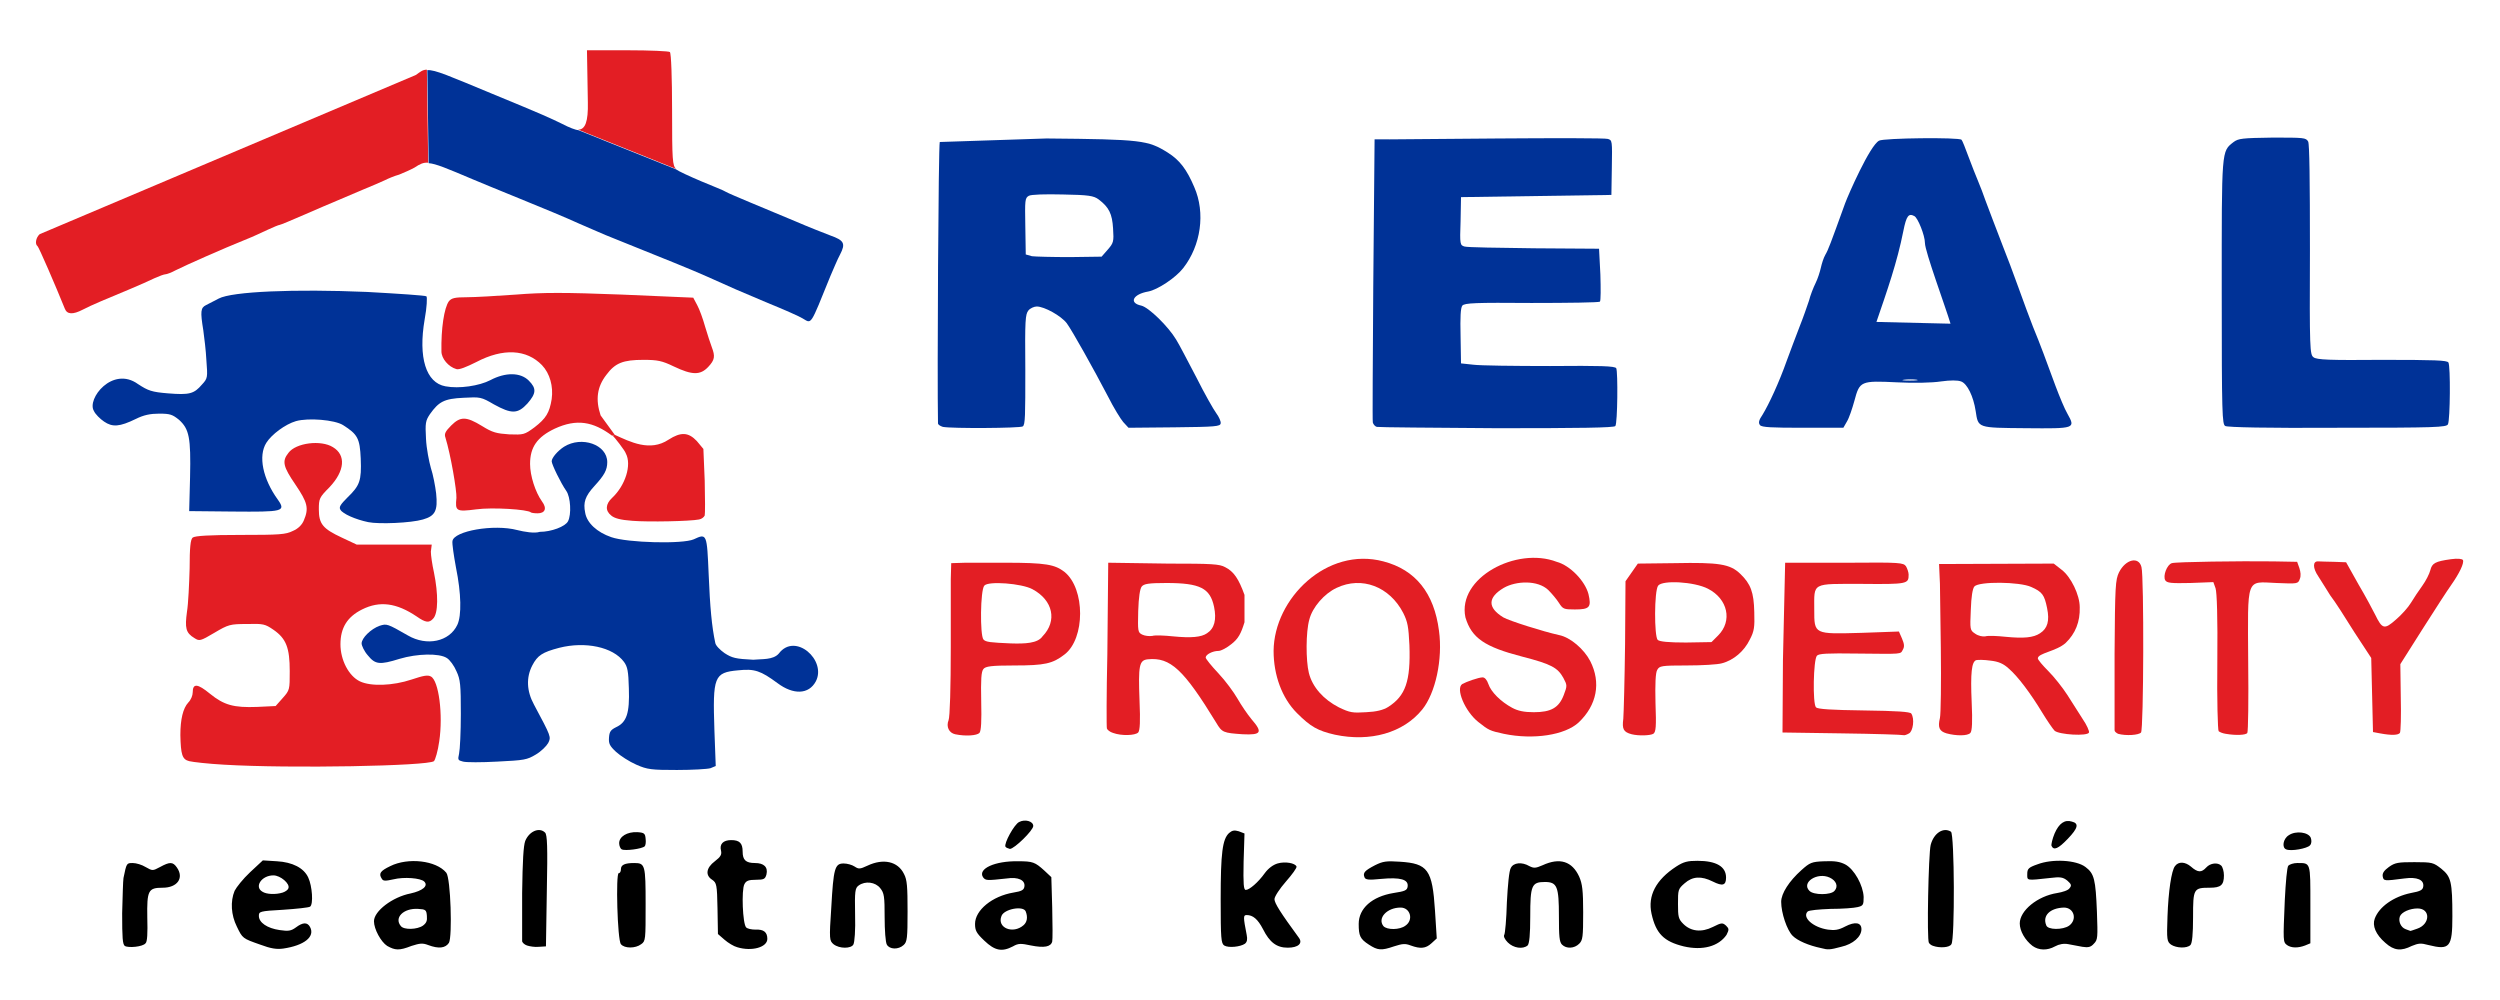 <?xml version="1.0" encoding="utf-8"?>
<!-- Generator: Adobe Illustrator 23.0.1, SVG Export Plug-In . SVG Version: 6.00 Build 0)  -->
<svg version="1.1" id="Vrstva_1" xmlns="http://www.w3.org/2000/svg" xmlns:xlink="http://www.w3.org/1999/xlink" x="0px" y="0px"
	 viewBox="0 0 566.9 226.8" enable-background="new 0 0 566.9 226.8" xml:space="preserve">
<g id="Vrstva_x0020_1">
	<g id="_2381774680864">
		<path d="M59,214.2c-4-1.4-4-1.4-5.3-4.1c-1.3-2.6-1.5-5.7-0.5-8.1c0.4-0.8,1.9-2.7,3.5-4.2l2.9-2.7l3.2,0.2
			c3.5,0.2,6.1,1.5,7.1,3.7c0.9,1.9,1.2,6.1,0.4,6.6c-0.3,0.2-3.1,0.5-6.1,0.7c-5.4,0.3-5.5,0.4-5.5,1.4c0,1.5,1.9,2.8,4.7,3.2
			c2,0.3,2.6,0.2,3.7-0.6c1.6-1.2,2.6-1.2,3.2-0.1c1.2,2.2-1.3,4.2-6.1,4.9C62.7,215.3,61.4,215.1,59,214.2L59,214.2z M64.1,202.4
			c0.6-0.2,1.2-0.6,1.3-1c0.4-1-1.8-2.9-3.4-2.9c-2.7,0-4.4,2.6-2.5,3.7C60.4,202.8,62.5,202.9,64.1,202.4z M87.8,214.5
			c-1.4-0.9-3-3.8-3-5.6c0-2.3,4.2-5.5,8.3-6.3c2.7-0.6,4.1-1.7,3.1-2.7c-0.8-0.8-4.6-1.1-7-0.5c-1.8,0.4-2.3,0.4-2.6-0.1
			c-0.8-1.2-0.4-1.8,1.9-2.9c4-2,10.4-1.3,12.7,1.5c1,1.2,1.4,14.5,0.6,15.9c-0.8,1.2-2.3,1.4-4.7,0.5c-1.3-0.5-1.9-0.4-3.8,0.2
			C90.5,215.6,89.6,215.5,87.8,214.5z M95.9,209.9c0.8-0.6,1-1.1,0.9-2.2c-0.1-1.4-0.3-1.5-2-1.6c-3.3-0.2-5.5,2-3.9,3.9
			C91.6,210.9,94.6,210.8,95.9,209.9z M167.2,214.8c-0.8-0.2-2.1-1-2.9-1.7l-1.5-1.3l-0.1-5.8c-0.1-5.4-0.2-5.8-1.2-6.5
			c-1.6-1-1.4-2.7,0.6-4.2c1.3-1,1.6-1.5,1.4-2.4c-0.4-1.5,0.5-2.4,2.3-2.4c1.9,0,2.6,0.7,2.6,2.6c0,1.9,0.7,2.6,2.8,2.6
			c2,0,3,0.9,2.6,2.6c-0.3,1-0.5,1.2-2.4,1.2c-1.6,0-2.2,0.2-2.6,1c-0.7,1.3-0.4,9,0.4,9.8c0.3,0.3,1.2,0.5,2.1,0.5
			c1.9-0.1,2.7,0.6,2.7,2.1C174,214.8,170.5,215.8,167.2,214.8L167.2,214.8z M223.2,213.3c-1.8-1.7-2.1-2.3-2.1-3.8
			c0-3.1,3.9-6.3,8.7-7.1c1.9-0.3,2.4-0.6,2.5-1.4c0.2-1.4-1.4-2.2-4-1.8c-4.6,0.5-4.8,0.5-5.4-0.3c-1.2-1.9,2.7-3.7,8-3.6
			c3.3,0,3.8,0.2,5.9,2.1l1.6,1.5l0.2,6.9c0.1,3.8,0.1,7.3,0,7.7c-0.3,1.2-1.8,1.5-4.8,0.9c-2.3-0.5-2.9-0.5-4.1,0.2
			C227.2,215.9,225.6,215.6,223.2,213.3L223.2,213.3z M232.1,209.8c0.8-0.7,1-1.8,0.5-3.1c-0.5-1.4-4.9-0.6-5.5,1
			C226,210.4,229.7,211.9,232.1,209.8L232.1,209.8z M310.4,214.2c-2-1.3-2.3-2-2.3-4.7c0-3.5,3-6.2,7.9-7c2.6-0.4,3.1-0.6,3.2-1.5
			c0.2-1.6-1.7-2.1-6-1.7c-2.9,0.3-3.6,0.2-3.8-0.4c-0.4-1,0.1-1.5,2.4-2.7c1.8-0.9,2.6-1,5.6-0.8c6.4,0.4,7.4,1.8,8,11.1l0.4,6.3
			l-1.2,1.1c-1.3,1.2-2.5,1.3-4.7,0.5c-1.3-0.5-1.9-0.4-3.8,0.2C313.2,215.6,312.4,215.5,310.4,214.2L310.4,214.2z M318.7,209.9
			c1.9-1.3,1.1-4.1-1.1-4.1c-3.1,0-5.3,2.4-3.9,4.2C314.5,210.9,317.4,210.9,318.7,209.9L318.7,209.9z M381.8,214.6
			c-4.5-1.1-6.3-2.9-7.3-7.4c-0.9-4.1,1-7.7,5.6-10.7c1.7-1.1,2.6-1.3,4.8-1.3c4.3,0,6.5,1.3,6.5,3.8c0,1.8-0.8,2-3,0.9
			c-2.6-1.3-4.6-1.2-6.4,0.4c-1.5,1.3-1.5,1.5-1.5,4.7c0,2.9,0.1,3.4,1.2,4.5c1.7,1.7,4.1,2,6.7,0.7c2-1,2.2-1,3-0.3
			c0.7,0.7,0.7,0.9,0.1,2.1C389.7,214.6,386.1,215.6,381.8,214.6L381.8,214.6z M413,215c-2.9-0.6-5.4-1.7-6.5-2.8
			c-1.3-1.3-2.6-5.2-2.6-7.7c0-1.9,1.8-4.7,4.6-7.2c1.9-1.7,2.3-1.9,5.2-2c2.4-0.1,3.5,0.1,4.7,0.7c2.1,1.1,4.1,4.8,4.2,7.4
			c0,1.8-0.1,2-1.4,2.3c-0.8,0.2-3.5,0.4-6.1,0.4c-2.6,0.1-4.9,0.3-5.2,0.6c-1.3,1.3,1.2,3.6,4.6,4.1c1.5,0.2,2.4,0.1,3.9-0.7
			c2.3-1.2,3.7-0.9,3.7,0.6c0,1.7-1.9,3.4-4.6,4C414.9,215.4,414.5,215.4,413,215L413,215z M416,202c0.9-1,0.4-2.3-1.1-3
			c-2.8-1.3-6.5,1.1-4.6,3C411.2,203,415.2,203,416,202z M460.9,214.5c-1.7-1.3-2.9-3.4-2.9-5.1c0-2.9,4-6.2,8.5-6.9
			c1.2-0.2,2.5-0.6,2.8-1.1c0.5-0.6,0.4-0.9-0.5-1.7c-1-0.8-1.6-0.9-4-0.6c-5.4,0.6-5.1,0.6-5.1-0.9c0-1.2,0.3-1.5,2.3-2.2
			c3.4-1.3,8.8-1,10.9,0.6c2,1.5,2.3,2.8,2.6,10.2c0.2,5.8,0.2,6.3-0.7,7.2c-0.7,0.8-1.3,0.9-2.6,0.7c-0.9-0.2-2.3-0.4-3.2-0.6
			c-1-0.2-2.1,0-3,0.5C464.2,215.6,462.3,215.5,460.9,214.5L460.9,214.5z M469.2,209.9c1.9-1.4,1.1-4.1-1.2-4.1
			c-3.1,0.1-4.9,1.8-4,4C464.3,210.9,467.8,210.9,469.2,209.9z M540.9,213.8c-2.2-1.9-3-3.9-2.4-5.5c1-2.7,4.3-5,8.2-5.8
			c2.2-0.4,2.7-0.7,2.8-1.5c0.2-1.5-1.4-2.2-4.3-1.8c-4.6,0.6-4.7,0.6-4.9-0.5c-0.1-0.7,0.3-1.3,1.4-2.1c1.4-1,2.1-1.1,5.8-1.1
			c4.1,0,4.3,0.1,6.1,1.5c2.2,1.8,2.5,2.9,2.5,10.8c0,7-0.6,7.7-5.4,6.5c-1.8-0.5-2.3-0.4-3.8,0.2
			C544.5,215.7,542.9,215.6,540.9,213.8L540.9,213.8z M548.1,210.6c3-1,3.1-4.6,0.1-4.6c-1.7,0-3.6,0.8-4,1.8
			c-0.4,1.1,0.2,2.5,1.3,2.9c0.6,0.2,1,0.4,1.1,0.4C546.6,211.1,547.3,210.9,548.1,210.6L548.1,210.6z M28.3,214.5
			c-0.5-0.4-0.6-1.8-0.6-7.4c0.1-3.8,0.2-7.4,0.3-8c0.7-3.4,0.7-3.4,2.1-3.4c0.8,0,2.1,0.4,2.9,0.9c1.6,0.9,1.6,0.9,3.3,0
			c2.2-1.2,2.9-1.2,3.8,0.1c1.7,2.4,0.1,4.6-3.2,4.6c-3.3,0-3.6,0.6-3.5,6.8c0.1,3.5,0,5.5-0.4,5.8C32.4,214.7,29.1,215,28.3,214.5z
			 M119.5,214.4c-0.6-0.2-1.1-0.7-1.1-1c0-0.3,0-5.2,0-10.9c0.1-7.4,0.3-10.7,0.7-11.8c0.9-2.2,3.2-3.2,4.5-1.9
			c0.5,0.5,0.6,3.2,0.4,13.2l-0.2,12.6l-1.6,0.1C121.3,214.8,120.1,214.6,119.5,214.4L119.5,214.4z M140.8,214.1
			c-0.8-0.9-1.2-16.1-0.5-16.1c0.3,0,0.5-0.4,0.5-0.9c0-1,0.9-1.4,3-1.4c2.5,0,2.6,0.4,2.6,9.4c0,8,0,8.3-1,9
			C144.1,215.1,141.6,215.1,140.8,214.1L140.8,214.1z M189,214.1c-0.9-0.8-1-1-0.5-8.3c0.5-8.9,0.8-10,2.8-10c0.8,0,1.9,0.3,2.5,0.7
			c0.9,0.6,1.2,0.6,2.9-0.2c3.6-1.7,6.9-1,8.3,1.9c0.7,1.3,0.8,2.9,0.8,8.5c0,6-0.1,6.9-0.9,7.6c-1.2,1.1-3.2,1-3.8-0.1
			c-0.3-0.5-0.5-3.3-0.5-6.2c0-4.7-0.1-5.5-1-6.6c-1.1-1.4-3.4-1.7-4.9-0.6c-0.8,0.6-0.9,1.2-0.8,6.6c0.1,3.5-0.1,6.3-0.4,6.8
			C193,215.1,190.4,215.2,189,214.1L189,214.1z M277.6,214.4c-0.7-0.5-0.8-1.5-0.8-10.5c0-10.5,0.4-13.6,1.9-15
			c0.7-0.6,1.2-0.7,2.2-0.4l1.3,0.5l-0.2,6.4c-0.1,5.1,0,6.4,0.5,6.4c0.8,0,2.8-1.7,4.3-3.8c0.8-1.1,1.9-1.9,2.9-2.2
			c1.7-0.5,4-0.1,4.3,0.7c0.1,0.3-1,1.8-2.4,3.4c-1.4,1.6-2.6,3.4-2.6,4c0,0.9,1.4,3.1,5.5,8.7c1,1.3-0.1,2.3-2.5,2.3
			c-2.5,0-4.1-1.2-5.6-4.2c-1.2-2.3-2.3-3.2-3.7-3.2c-0.8,0-0.8,0.4,0,4.5c0.2,1,0.1,1.6-0.4,2C281.3,214.7,278.6,215,277.6,214.4
			L277.6,214.4z M341.9,213.7c-0.7-0.7-1-1.4-0.8-1.7c0.2-0.3,0.5-3.6,0.6-7.4c0.2-3.8,0.5-7.2,0.9-7.8c0.6-1.2,2.5-1.4,4.2-0.4
			c1,0.5,1.4,0.5,3-0.2c3.9-1.8,6.7-0.9,8.3,2.6c0.7,1.6,0.9,3.1,0.9,8.1c0,5.6-0.1,6.3-0.9,7.1c-1.1,1.1-2.9,1.2-3.9,0.2
			c-0.6-0.6-0.7-1.9-0.7-6.4c0-6.8-0.4-7.8-3.2-7.8c-3,0-3.3,0.8-3.3,7.8c0,4.1-0.2,6.2-0.6,6.6C345.3,215.3,343.2,215,341.9,213.7
			L341.9,213.7z M438.4,214.5c-0.4-0.1-0.8-0.4-1-0.7c-0.5-0.7-0.1-20.2,0.4-22.2c0.7-2.7,2.9-4.1,4.6-3c0.8,0.5,0.9,24.5,0.1,25.5
			C442.1,214.9,439.8,215,438.4,214.5L438.4,214.5z M492.3,214.2c-0.9-0.7-1-1-0.8-6.4c0.2-5.7,0.9-10.4,1.7-11.4
			c0.8-1.1,2.3-1,3.6,0.1c1.6,1.4,2.4,1.4,3.5,0.2c0.9-1,2.6-1.2,3.4-0.4c0.3,0.3,0.6,1.3,0.6,2.2c0,2.2-0.7,2.8-3.2,2.8
			c-3.7,0-3.8,0.2-3.8,6.7c0,3.8-0.2,5.9-0.6,6.3C495.9,215.1,493.5,215,492.3,214.2L492.3,214.2z M518.6,214.3
			c-0.9-0.7-0.9-0.8-0.5-10.2c0.2-4,0.5-7.5,0.8-7.8c0.3-0.3,1.2-0.6,2-0.6c3.1,0,3-0.3,3,9.4v8.8l-1.2,0.5
			C521.1,215,519.6,215,518.6,214.3L518.6,214.3z M141,192.6c-0.3-0.1-0.6-0.8-0.6-1.4c0-1.5,1.8-2.6,4.1-2.5
			c1.6,0.1,1.8,0.3,1.9,1.5c0.1,0.7,0,1.5-0.2,1.7C145.6,192.5,141.7,193,141,192.6L141,192.6z M518.4,192.6c-1-0.4-0.7-2.4,0.6-3.2
			c1.6-1.1,4.5-0.7,5,0.6c0.2,0.6,0.2,1.3-0.2,1.7C523.2,192.4,519.5,193.1,518.4,192.6z M228,192c-0.4-0.7,2-5.1,3.1-5.6
			c1.3-0.7,3.2-0.2,3.2,0.9c0,1-4.3,5.2-5.3,5.2C228.6,192.4,228.1,192.2,228,192L228,192z M465.2,191.8c-0.1-0.3,0.2-1.6,0.7-2.8
			c1-2.3,2.3-3.2,3.9-2.7c1.7,0.4,1.4,1.5-0.9,3.9C466.7,192.5,465.7,192.9,465.2,191.8z"/>
		<path fill-rule="evenodd" clip-rule="evenodd" fill="#E31E24" d="M159.9,74.1c-0.5-1.8-1.3-4-1.8-4.9l-0.9-1.7L141,66.8
			c-13-0.5-17.8-0.5-24,0c-4.2,0.3-9.3,0.6-11.1,0.6c-2.8,0-3.5,0.2-4.1,0.9c-1.1,1.5-1.8,6.3-1.7,11.4c0,1.6,1.6,3.5,3.4,4
			c0.6,0.2,2.3-0.5,4.5-1.6c6.1-3.2,11.4-2.9,14.9,0.7c1.8,1.9,2.6,4.8,2.2,7.7c-0.5,3.1-1.3,4.4-3.9,6.4c-2.3,1.7-2.5,1.7-5.7,1.6
			c-2.9-0.2-3.8-0.4-6.2-1.9c-3.6-2.2-4.9-2.2-7-0.1c-1.3,1.3-1.6,1.9-1.3,2.7c1.2,3.9,2.6,12.1,2.5,13.7c-0.3,3-0.1,3.2,4.5,2.6
			c3.6-0.5,11.7,0,12.4,0.7c0.1,0.1,0.8,0.2,1.5,0.2c1.7,0,2.2-1.1,1-2.7c-1.5-2.1-2.7-5.8-2.7-8.5c0-3.8,1.6-6.1,5.6-8
			c5-2.3,8.7-1.6,13,1.6l0.6-0.2l-3.2-4.4c-1.2-3.6-0.8-6.5,1.3-9.2c2-2.7,3.8-3.4,8.4-3.4c3.2,0,4.2,0.2,6.9,1.5c4.2,2,6,2,7.8,0.1
			c1.5-1.6,1.6-2.4,0.8-4.5C161.1,77.9,160.4,75.8,159.9,74.1L159.9,74.1z"/>
		<path fill-rule="evenodd" clip-rule="evenodd" fill="#E31E24" d="M151.6,99.7c-4.2,2.8-8.7,0.5-12.2-1.1l-0.5,0.2
			c0.3,0.1,2.9,3.5,3,4c1.4,2.6-0.1,7.3-3.1,10.1c-1.5,1.4-1.6,2.9-0.2,4c0.7,0.6,2,1,4.8,1.2c3.7,0.3,13.1,0.1,15.1-0.3
			c0.6-0.1,1.1-0.5,1.3-0.9c0.1-0.4,0.1-3.9,0-7.9l-0.3-7.2l-1.5-1.8C156.1,98,154.4,97.9,151.6,99.7z"/>
		<path fill-rule="evenodd" clip-rule="evenodd" fill="#E31E24" d="M97.9,123.5l-8.5,0l-8.5,0l-3.4-1.6c-4.3-2-5.2-3.1-5.2-6.4
			c0-2.4,0.1-2.7,2.4-5c3.5-3.7,3.8-7.3,0.8-9.1c-2.7-1.7-8.4-1-10.1,1.3c-1.5,1.9-1.2,3.1,1.6,7.2c2.7,4,3.1,5.3,1.9,8.1
			c-0.4,1-1.3,1.9-2.5,2.4c-1.6,0.8-2.9,0.9-11.9,0.9c-6.9,0-10.3,0.2-10.8,0.6c-0.5,0.4-0.7,2.2-0.7,7c-0.1,3.5-0.3,8-0.6,9.8
			c-0.5,3.7-0.3,4.8,1.7,6c1.1,0.7,1.3,0.7,4.5-1.2c3.2-1.9,3.6-2,7.4-2c3.7-0.1,4.1,0,6,1.3c2.9,2,3.7,4.1,3.7,9.4
			c0,4.2,0,4.3-1.6,6.1l-1.6,1.8l-4.2,0.2c-5.3,0.2-7.5-0.4-10.7-3c-2.8-2.3-3.9-2.4-3.9-0.3c0,0.7-0.4,1.7-1,2.3
			c-1.2,1.3-1.8,3.8-1.8,7.4c0.1,4.4,0.4,5.5,2,5.9c0.8,0.2,4.3,0.6,7.9,0.8c15.1,0.9,46.2,0.3,47.6-0.8c0.3-0.3,0.9-2.3,1.2-4.5
			c0.9-6-0.1-13.8-1.9-14.7c-0.7-0.4-1.7-0.2-4.4,0.7c-4.2,1.4-9.2,1.6-11.7,0.4c-2.5-1.2-4.4-4.8-4.4-8.4c0-3.7,1.5-6.2,4.9-7.9
			c4-2,7.8-1.5,12.4,1.6c2,1.4,2.8,1.5,3.7,0.5c1.2-1.2,1.2-5.6,0.2-10.5c-0.4-1.8-0.7-3.9-0.7-4.7L97.9,123.5L97.9,123.5z"/>
		<line fill="none" x1="97.1" y1="36.9" x2="96.8" y2="15.8"/>
		<path fill-rule="evenodd" clip-rule="evenodd" fill="#E31E24" d="M97.1,36.9l-0.3-21.1c-1,0-1.5,0.5-2.5,1.2L9,53.1
			c-0.9,0.8-1.1,2.3-0.5,2.7c0.3,0.2,4.1,9,6.2,14.2c0.5,1.3,1.8,1.4,4.1,0.2c1.9-1,5.5-2.5,10.8-4.7c1.9-0.8,4.4-1.9,5.4-2.4
			c1.1-0.5,2.2-0.9,2.5-0.9c0.3,0,1.4-0.4,2.3-0.9c2.4-1.2,10.5-4.8,16.2-7.1c1.3-0.5,3.4-1.5,4.7-2.1c1.3-0.6,2.5-1.1,2.7-1.1
			c0.2,0,2.8-1.1,5.8-2.4c6.4-2.8,8.5-3.6,13.1-5.6c1.9-0.8,4.1-1.7,4.9-2.1c0.8-0.4,2.2-1,3.3-1.3c1-0.4,2.6-1.1,3.5-1.6
			C95.2,37.2,96,36.8,97.1,36.9z"/>
		<line fill="none" x1="153.3" y1="38.3" x2="131.1" y2="29.4"/>
		<path fill-rule="evenodd" clip-rule="evenodd" fill="#E31E24" d="M131.1,29.4l22.2,8.9c-0.8-0.8-0.9-1.8-0.9-13.5
			c0-6.9-0.2-12.8-0.5-13c-0.2-0.2-4.5-0.4-9.6-0.4h-9.2l0.2,11.8C133.4,27.6,132.7,29.4,131.1,29.4L131.1,29.4z"/>
		<path fill-rule="evenodd" clip-rule="evenodd" fill="#E31E24" d="M215.6,131.3v15.4c0,9.1-0.2,15.9-0.5,16.6
			c-0.6,1.5,0.1,2.9,1.5,3.2c2.4,0.5,4.9,0.3,5.5-0.3c0.4-0.5,0.5-2.7,0.4-7.2c-0.1-4.9,0-6.7,0.5-7.3c0.5-0.6,1.7-0.8,7-0.8
			c6.9,0,8.7-0.4,11.4-2.5c4.7-3.6,4.7-14.9,0-18.7c-2.2-1.7-4.2-2.1-13.5-2.1l-8.9,0l-3.3,0.1L215.6,131.3L215.6,131.3z M223,145
			c-0.8-1-0.7-11.2,0.2-12.2c0.9-1.1,8.5-0.5,10.9,0.8c4.7,2.5,5.7,7.2,2.3,10.7c-1.1,1.6-4,1.7-7.2,1.6
			C224.6,145.7,223.5,145.6,223,145L223,145z"/>
		<path fill-rule="evenodd" clip-rule="evenodd" fill="#E31E24" d="M251.1,148.4c-0.2,8.9-0.2,16.5-0.1,16.8c0.1,0.3,0.7,0.8,1.4,1
			c1.9,0.7,5,0.6,5.7-0.1c0.4-0.5,0.5-2.5,0.3-7.2c-0.3-8-0.1-9.2,1.9-9.4c5.1-0.5,8.1,2.3,15.5,14.4c1.3,2.2,1.6,2.3,6,2.6
			c4.2,0.2,4.6-0.4,2-3.4c-1-1.2-2.4-3.3-3.2-4.7s-2.7-4-4.3-5.7c-1.6-1.7-2.9-3.3-2.9-3.6c0-0.7,1.6-1.5,2.9-1.5
			c0.6,0,1.9-0.7,3-1.6c1.5-1.2,2.1-2.3,2.9-4.9l0-6.2c-1.3-3.6-2.4-5.3-4.4-6.3c-1.3-0.7-2.9-0.8-12.9-0.8l-13.6-0.2L251.1,148.4
			L251.1,148.4z M266,144.3c-1.9-0.2-4.1-0.3-4.7-0.1c-0.7,0.1-1.7,0-2.3-0.3c-1-0.5-1-0.8-0.9-5.3c0.1-3.2,0.4-5.1,0.8-5.6
			c0.5-0.6,1.5-0.8,5.6-0.8c7.7,0,9.9,1.2,10.8,5.4c0.6,2.9,0.1,4.9-1.6,6C272.4,144.5,270.1,144.7,266,144.3L266,144.3z"/>
		<path fill-rule="evenodd" clip-rule="evenodd" fill="#E31E24" d="M288.8,147.6c0,5.5,1.9,10.7,5.3,14.1c3.1,3.1,4.7,4,8.6,4.9
			c8,1.7,15.5-0.4,19.8-5.7c3-3.7,4.7-11.4,3.8-17.9c-1.1-8.5-5.3-13.8-12.6-15.7C300.9,123.9,288.9,135.7,288.8,147.6L288.8,147.6z
			 M296.8,152.6c-0.7-2.8-0.7-9.3,0.1-12.1c0.7-2.8,3.4-5.9,6.2-7.2c5.7-2.7,12-0.3,15.1,5.7c1,2,1.2,3.1,1.4,7.3
			c0.3,8.2-0.9,11.5-4.8,14c-1.1,0.7-2.7,1.1-5,1.2c-3.1,0.2-3.7,0.1-6.2-1.1C300.1,158.6,297.6,155.8,296.8,152.6L296.8,152.6z"/>
		<path fill-rule="evenodd" clip-rule="evenodd" fill="#E31E24" d="M332.3,140c1.4,4.7,4.4,6.7,12.9,8.9c6.6,1.7,8,2.5,9.3,4.8
			c0.9,1.7,0.9,1.8,0.1,3.9c-1.1,2.9-2.9,3.9-6.8,3.9c-2.2,0-3.6-0.3-4.9-1c-2.6-1.4-4.8-3.6-5.4-5.4c-0.3-0.9-0.8-1.5-1.3-1.5
			c-0.9,0-3.7,1-4.6,1.5c-1.6,1,0.6,6.2,3.6,8.6c2.4,1.9,2.6,2,5.8,2.7c6.7,1.4,13.9,0.3,17-2.6c4.1-3.9,5.1-9,2.6-13.9
			c-1.4-2.7-4.5-5.4-7.1-5.9c-3.6-0.8-11.2-3.2-12.6-4c-3.6-2.2-3.6-4.5,0.1-6.7c2.8-1.6,7.7-1.8,10.1,0.5c0.8,0.8,1.9,2.1,2.4,2.9
			c0.9,1.4,1.1,1.5,3.6,1.5c3.4,0,3.8-0.5,3.1-3.5c-0.8-3-4.2-6.5-7.2-7.3C343.9,123.9,330.4,131,332.3,140L332.3,140z"/>
		<path fill-rule="evenodd" clip-rule="evenodd" fill="#E31E24" d="M368.5,146.2c-0.1,8-0.3,15.5-0.4,16.8c-0.3,2.3,0,3,1.9,3.5
			c1.6,0.4,4.2,0.3,4.9-0.1c0.6-0.4,0.7-1.6,0.5-7c-0.1-4.2,0-6.9,0.4-7.5c0.5-0.9,0.9-1,6.7-1c3.4,0,7-0.2,8-0.5
			c2.6-0.7,5-2.7,6.3-5.4c1-1.9,1.1-2.8,1-6.2c-0.1-4.5-0.8-6.4-3.2-8.7c-2.3-2.2-4.8-2.6-14.8-2.4l-8.4,0.1l-1.4,2l-1.4,2
			L368.5,146.2z M382.3,145.7c-3.9,0-6-0.2-6.4-0.6c-0.8-0.8-0.8-11.1,0.1-12.3c1-1.3,8.2-0.9,11.3,0.7c4.5,2.3,5.6,7.3,2.3,10.6
			l-1.5,1.5L382.3,145.7L382.3,145.7z"/>
		<path fill-rule="evenodd" clip-rule="evenodd" fill="#E31E24" d="M404.8,127.6l-0.5,22.1l-0.1,16.4l13.5,0.2
			c7.4,0.1,13.7,0.3,13.9,0.4c0.2,0.1,0.8-0.1,1.3-0.4c0.9-0.5,1.3-3.3,0.5-4.5c-0.3-0.4-3.3-0.6-10.7-0.7
			c-7.5-0.1-10.5-0.3-10.9-0.7c-0.8-0.8-0.6-10.8,0.2-11.7c0.4-0.5,2.3-0.6,9.2-0.5c10.4,0.1,9.7,0.2,10.3-0.9
			c0.4-0.7,0.3-1.3-0.2-2.5l-0.7-1.6l-8.4,0.3c-10.9,0.3-10.8,0.4-10.8-5.3c0-6.2-0.7-5.8,10.8-5.8c10.4,0.1,10.6,0,10.6-2.1
			c0-0.5-0.3-1.4-0.6-1.9c-0.6-0.8-1.3-0.9-12.7-0.8L404.8,127.6L404.8,127.6z"/>
		<path fill-rule="evenodd" clip-rule="evenodd" fill="#E31E24" d="M440.1,146.9c0.1,8,0,15.1-0.2,15.9c-0.5,2.1-0.2,3,1.5,3.5
			c2.2,0.6,4.8,0.6,5.4-0.1c0.4-0.4,0.5-2.6,0.3-6.9c-0.3-6.8,0-9.2,1-9.6c0.4-0.1,1.8-0.1,3.2,0.1c1.9,0.2,3,0.7,4.2,1.8
			c2.1,1.8,5,5.7,7.6,10c1.1,1.8,2.4,3.7,2.8,4.1c1,0.9,7.5,1.3,7.8,0.4c0.1-0.3-0.5-1.7-1.4-3c-0.9-1.4-2.5-3.9-3.5-5.5
			c-1.1-1.7-3-4.1-4.3-5.4c-1.3-1.3-2.4-2.6-2.4-2.9c0-1.2,4.2-1.6,6.3-3.5c2.2-2.1,3.3-4.8,3.2-8.1c0-2.8-2-6.9-4.1-8.5l-1.8-1.4
			l-26,0.1l0.2,4.5L440.1,146.9L440.1,146.9z M462.6,143.6c-1.5,1-3.7,1.2-7.8,0.8c-1.9-0.2-4-0.3-4.6-0.1c-0.6,0.1-1.6-0.1-2.3-0.6
			c-1.2-0.8-1.2-0.9-1-5.4c0.1-3,0.4-4.8,0.8-5.3c1-1.2,10.3-1.1,12.9,0.1c2.5,1.1,3,1.8,3.6,4.8
			C464.8,140.8,464.3,142.5,462.6,143.6z"/>
		<path fill-rule="evenodd" clip-rule="evenodd" fill="#E31E24" d="M480.5,129.8c-0.8,1.7-0.9,2.9-1,18.5c0,9.2,0,17,0,17.3
			c0,0.3,0.4,0.6,0.8,0.8c1.8,0.5,4.7,0.3,5.2-0.3c0.6-0.7,0.7-35.3,0.1-37.5C485,126.1,482,126.8,480.5,129.8L480.5,129.8z"/>
		<path fill-rule="evenodd" clip-rule="evenodd" fill="#E31E24" d="M502.4,133.4c0.3,0.9,0.5,6.5,0.4,16.7
			c-0.1,8.6,0.1,15.5,0.3,15.7c0.2,0.2,0.9,0.5,1.6,0.6c2.3,0.4,4.6,0.3,4.9-0.2c0.2-0.3,0.3-7.6,0.2-16.2
			c-0.1-19.4-0.6-18.1,6.4-17.8c4.8,0.2,4.9,0.2,5.3-0.9c0.3-0.7,0.2-1.6-0.1-2.5l-0.5-1.4l-5.4-0.1c-7.4-0.1-22.1,0.1-23,0.4
			c-1.1,0.3-2.1,2.9-1.5,3.9c0.4,0.6,1.3,0.7,5.7,0.6l5.2-0.2L502.4,133.4L502.4,133.4z"/>
		<path fill-rule="evenodd" clip-rule="evenodd" fill="#E31E24" d="M533.9,143.4l3.8,5.8l0.2,8.4l0.2,8.4l1.6,0.3l0,0
			c2.7,0.5,4.1,0.4,4.5-0.1c0.2-0.3,0.3-3.9,0.2-8.1l-0.1-7.5l5-7.9c2.8-4.4,5.7-8.9,6.5-10c1.9-2.7,3-5,2.7-5.7
			c-0.2-0.3-1.2-0.4-2.7-0.2c-3.6,0.5-4.3,0.9-4.7,2.5c-0.2,0.8-1,2.4-1.8,3.5c-0.8,1.1-2,2.9-2.6,3.9c-0.6,1-2.1,2.7-3.4,3.8
			c-2.6,2.3-3.1,2.2-4.7-1.1c-0.5-1-2.2-4.2-3.8-6.9l-2.8-5l-2.7-0.1c-1.5,0-3.1-0.1-3.6-0.1c-1.3-0.1-1.3,1.5,0,3.4
			c0.6,0.9,1.8,2.9,2.7,4.3C529.5,136.4,531.9,140.2,533.9,143.4L533.9,143.4z"/>
		<path fill-rule="evenodd" clip-rule="evenodd" fill="#003297" d="M96.6,99.5c-0.2-3.6-0.1-4.1,0.9-5.6c2-2.8,3.2-3.5,7.6-3.7
			c3.8-0.2,4-0.2,6.9,1.5c4,2.2,5.4,2.2,7.6-0.2c2-2.3,2.1-3.4,0.3-5.2c-1.9-1.9-5.3-1.9-8.7-0.1c-2.5,1.3-7.1,2-10.2,1.4
			c-4.4-0.8-6.2-6.5-4.7-15.2c0.5-2.7,0.6-5,0.4-5.2c-0.2-0.2-6.3-0.6-13.5-1c-16.4-0.7-30.6-0.1-33.6,1.5c-1,0.5-2.3,1.2-2.9,1.5
			c-1.2,0.6-1.3,1.4-0.6,5.7c0.2,1.5,0.6,4.6,0.7,6.8c0.3,3.9,0.3,4.1-1,5.5c-1.8,2.1-2.8,2.4-7.7,2c-3.7-0.3-4.5-0.6-6.8-2.1
			c-5.8-4.2-11.7,3.4-10,6.1c0.3,0.7,1.4,1.8,2.3,2.4c1.9,1.3,3.5,1.2,7.2-0.6c1.8-0.9,3.3-1.2,5.3-1.2c2.5,0,3,0.2,4.5,1.4
			c2.3,2.1,2.7,4,2.5,13l-0.2,7.7l9.8,0.1c11.5,0.1,12.2,0,10.3-2.7c-3.4-4.7-4.5-9.9-2.6-12.9c1.2-1.9,4.3-4.2,6.7-4.9
			c2.8-0.8,8.8-0.3,10.7,0.9c3.3,2.1,3.8,3,4,7.6c0.2,5-0.2,6.1-3,8.8c-1.6,1.6-2,2.2-1.6,2.8c0.5,0.9,3.4,2.2,6.3,2.8
			c2.4,0.5,9.7,0.2,12.4-0.6c2.8-0.8,3.4-2,3-5.9c-0.2-1.7-0.7-4.3-1.2-5.8C97.3,104.7,96.7,101.7,96.6,99.5L96.6,99.5z"/>
		<path fill-rule="evenodd" clip-rule="evenodd" fill="#003297" d="M117.3,120.2c-5.3-1.4-14.4,0.2-14.7,2.5c-0.1,0.6,0.3,3.3,0.8,6
			c1.2,5.9,1.3,10.9,0.3,13c-1.8,3.8-6.9,4.9-11.2,2.4c-4.7-2.7-4.8-2.7-6.4-2.2c-2,0.7-4.1,2.8-4.1,4c0,0.5,0.6,1.8,1.4,2.7
			c1.7,2.1,2.7,2.2,7.2,0.8c4-1.2,9-1.3,10.7-0.2c0.7,0.4,1.7,1.8,2.2,3c0.9,1.9,1,3.1,1,9.7c0,4.1-0.2,8.1-0.4,9
			c-0.3,1.4-0.3,1.5,0.9,1.8c0.7,0.2,4.2,0.2,7.8,0c6.1-0.3,6.7-0.4,8.7-1.6c1.2-0.7,2.4-1.9,2.8-2.6c0.7-1.4,0.7-1.4-3.2-8.7
			c-1.7-3.1-1.8-6.2-0.4-8.9c1.2-2.3,2.3-3,6.1-4c5.9-1.5,12.2-0.2,14.7,3.2c0.8,1.1,1,2.1,1.1,6c0.2,5.6-0.5,7.7-2.9,8.8
			c-1.2,0.6-1.5,1-1.6,2.3c-0.1,1.4,0.1,1.9,1.6,3.3c1,0.9,3,2.2,4.6,2.9c2.5,1.1,3.4,1.2,9.2,1.2c3.5,0,6.9-0.2,7.6-0.4l1.2-0.5
			l-0.3-8.1c-0.4-12.2-0.1-13.1,5.4-13.6c3.7-0.4,5.1,0.1,8.9,2.9c3.6,2.7,7.1,2.6,8.7-0.4c2.5-4.8-4.7-11.2-8.4-6.3
			c-1.3,1.5-3.9,1.2-5.8,1.4c-4-0.2-4.8-0.4-6.5-1.5c-1-0.7-2-1.7-2.1-2.3c-0.8-3.7-1.2-8.2-1.5-15.5c-0.4-9.3-0.4-9.4-3.4-8
			c-2.5,1.1-15,0.8-18.7-0.5c-3.2-1.1-5.5-3.2-5.9-5.5c-0.5-2.4,0-3.8,2.1-6.1c2.2-2.4,2.9-3.6,2.9-5.4c0-4-5.8-6-9.8-3.5
			c-1.4,0.9-2.8,2.5-2.8,3.3c0,0.7,2.1,5,3.3,6.7c1,1.4,1.2,5.4,0.4,6.9c-0.6,1.2-3.8,2.4-6.4,2.4
			C121.2,121,118.9,120.6,117.3,120.2L117.3,120.2z"/>
		<path fill-rule="evenodd" clip-rule="evenodd" fill="#003297" d="M131.3,50.7c2.6,1.1,5.9,2.6,7.5,3.2c12.7,5.1,17.9,7.2,21.5,8.8
			c6.4,2.9,6.5,2.9,13.8,6c3.7,1.5,7.3,3.1,7.9,3.5c2.1,1.2,1.6,2,6.3-9.6c0.7-1.6,1.6-3.8,2.2-4.9c1.3-2.5,0.9-3.2-2.2-4.3
			c-1.3-0.5-4.9-1.9-7.9-3.2c-3.1-1.3-7.7-3.2-10.3-4.3c-2.6-1.1-5-2.1-5.5-2.4c-0.4-0.3-3-1.3-5.6-2.4c-2.6-1.1-5.2-2.3-5.7-2.7
			l-22.2-8.9c-0.5,0-2.1-0.6-3.6-1.4c-2.9-1.4-3.9-1.9-15.8-6.8c-9.9-4.1-13-5.5-14.8-5.4l0.3,21.1c1.6,0.1,4.2,1.2,10.1,3.7
			c1.2,0.5,6,2.5,10.7,4.4C122.7,47,128.7,49.5,131.3,50.7L131.3,50.7z"/>
		<path fill-rule="evenodd" clip-rule="evenodd" fill="#003297" d="M213.1,32.2c-0.3,0.7-0.6,53.1-0.4,63.8c0,0.3,0.5,0.6,1.1,0.8
			c2.1,0.4,17.4,0.3,18.1-0.1c0.6-0.3,0.6-2.5,0.6-12.9c-0.1-11.3,0-12.5,0.7-13.4c0.4-0.5,1.3-0.9,1.9-0.9c1.7,0,5.5,2.1,6.8,3.8
			c1.3,1.8,6,10.2,9.4,16.7c1.2,2.4,2.8,5,3.4,5.7l1.2,1.3l10.4-0.1c9.4-0.1,10.4-0.2,10.5-0.9c0.1-0.4-0.4-1.5-1-2.3
			c-0.6-0.8-2.7-4.5-4.5-8.1c-1.9-3.6-3.9-7.5-4.6-8.6c-1.8-3-6.2-7.3-7.9-7.7c-2.9-0.6-1.9-2.6,1.6-3.2c2.1-0.4,6.2-3.1,7.9-5.3
			c4-5.1,5.1-12.5,2.5-18.4c-1.7-4-3.3-6.1-6-7.8c-4.5-2.8-5.8-3-27.5-3.2L213.1,32.2L213.1,32.2z M232.6,57.7l-0.1-6.4
			c-0.1-5.9-0.1-6.4,0.8-6.9c0.5-0.3,3.7-0.4,7.7-0.3c5.9,0.1,7,0.3,8.1,1.1c2.4,1.8,3.1,3.3,3.3,6.6c0.2,3,0.1,3.3-1.2,4.8
			l-1.4,1.6l-7.2,0.1c-3.9,0-7.8-0.1-8.6-0.2L232.6,57.7L232.6,57.7z"/>
		<path fill-rule="evenodd" clip-rule="evenodd" fill="#003297" d="M311.7,31.6L311.4,65c-0.1,16.5-0.2,30.4-0.1,30.8
			c0.1,0.4,0.5,0.9,0.9,1c0.4,0.1,12.7,0.2,27.3,0.3c18.6,0,26.6-0.1,26.8-0.5c0.5-0.7,0.6-12.3,0.2-13.1c-0.3-0.5-3.5-0.6-15-0.5
			c-8.1,0-15.9-0.1-17.4-0.3l-2.8-0.3l-0.1-6.2c-0.1-4.3,0-6.4,0.4-6.9c0.5-0.6,3-0.7,15.7-0.6c8.3,0,15.3-0.1,15.5-0.3
			c0.2-0.2,0.2-3,0.1-6.2l-0.3-5.8l-14.7-0.1c-8.1-0.1-15.2-0.2-15.8-0.4c-1-0.3-1.1-0.4-0.9-5.7l0.1-5.5l34.1-0.5l0.1-6.2
			c0.1-6.1,0.1-6.2-0.9-6.5c-0.6-0.2-11.9-0.2-25.2-0.1l-24.2,0.2L311.7,31.6z"/>
		<path fill-rule="evenodd" clip-rule="evenodd" fill="#003297" d="M413.9,57.8c-0.4,0.7-0.8,2-1,2.9c-0.2,0.9-0.7,2.5-1.2,3.5
			c-0.5,1-1.2,2.8-1.5,4c-0.4,1.2-1.3,3.8-2.1,5.8c-0.8,2.1-2.1,5.5-2.9,7.7c-1.8,5.1-4.1,10-5.5,12.3c-0.9,1.3-1,1.9-0.6,2.4
			c0.4,0.5,2.6,0.6,9.7,0.6l9.2,0l0.8-1.4c0.5-0.8,1.2-2.9,1.7-4.7c1.2-4.5,1.4-4.6,9.7-4.2c3.8,0.2,8,0.1,9.9-0.2
			c2.2-0.3,3.8-0.3,4.6,0c1.4,0.5,2.8,3.4,3.3,6.7c0.6,3.9,0.3,3.8,11.4,3.9c11.2,0.1,11.3,0.1,9.4-3.3c-0.6-1-1.8-3.9-2.7-6.3
			c-2.1-5.7-3.4-9.3-5.1-13.4c-0.7-1.8-2.2-5.8-3.3-8.9c-1.1-3.1-2.7-7.3-3.5-9.3c-1.8-4.7-3-7.8-4-10.5c-0.4-1.2-1.1-3-1.6-4.2
			c-0.5-1.2-1.5-3.7-2.2-5.6c-0.7-1.9-1.4-3.7-1.6-3.9c-0.5-0.6-17.7-0.4-18.7,0.2c-2.1,1.1-7,12.3-7.7,14.2
			C415,55.5,414.6,56.6,413.9,57.8L413.9,57.8z M431.6,52.4c0.7-3.5,1.2-4.1,2.5-3.4c0.8,0.4,2.4,4.4,2.4,6.1
			c0,1.9,4.7,14.6,5.8,18.3l-16.8-0.4C427.9,66,430.2,59.5,431.6,52.4L431.6,52.4z M431.8,86.1c0.8-0.1,2.1-0.1,2.8,0
			c0.7,0.1,0,0.2-1.5,0.2C431.5,86.3,430.9,86.2,431.8,86.1z"/>
		<path fill-rule="evenodd" clip-rule="evenodd" fill="#003297" d="M506.5,32.2c-2.8,2.2-2.7,1.4-2.7,34c0,28,0.1,30,0.8,30.4
			c0.5,0.3,9.6,0.5,25.5,0.4c22.3,0,24.7-0.1,25-0.8c0.5-1,0.6-13.2,0.1-14c-0.3-0.5-3-0.6-15.1-0.6c-11.8,0.1-14.8,0-15.5-0.6
			c-0.8-0.6-0.9-1.7-0.8-24.3c0-15.8-0.1-24-0.4-24.6c-0.5-0.9-1-0.9-8.1-0.9C508.4,31.3,507.6,31.4,506.5,32.2L506.5,32.2z"/>
	</g>
</g>
</svg>
